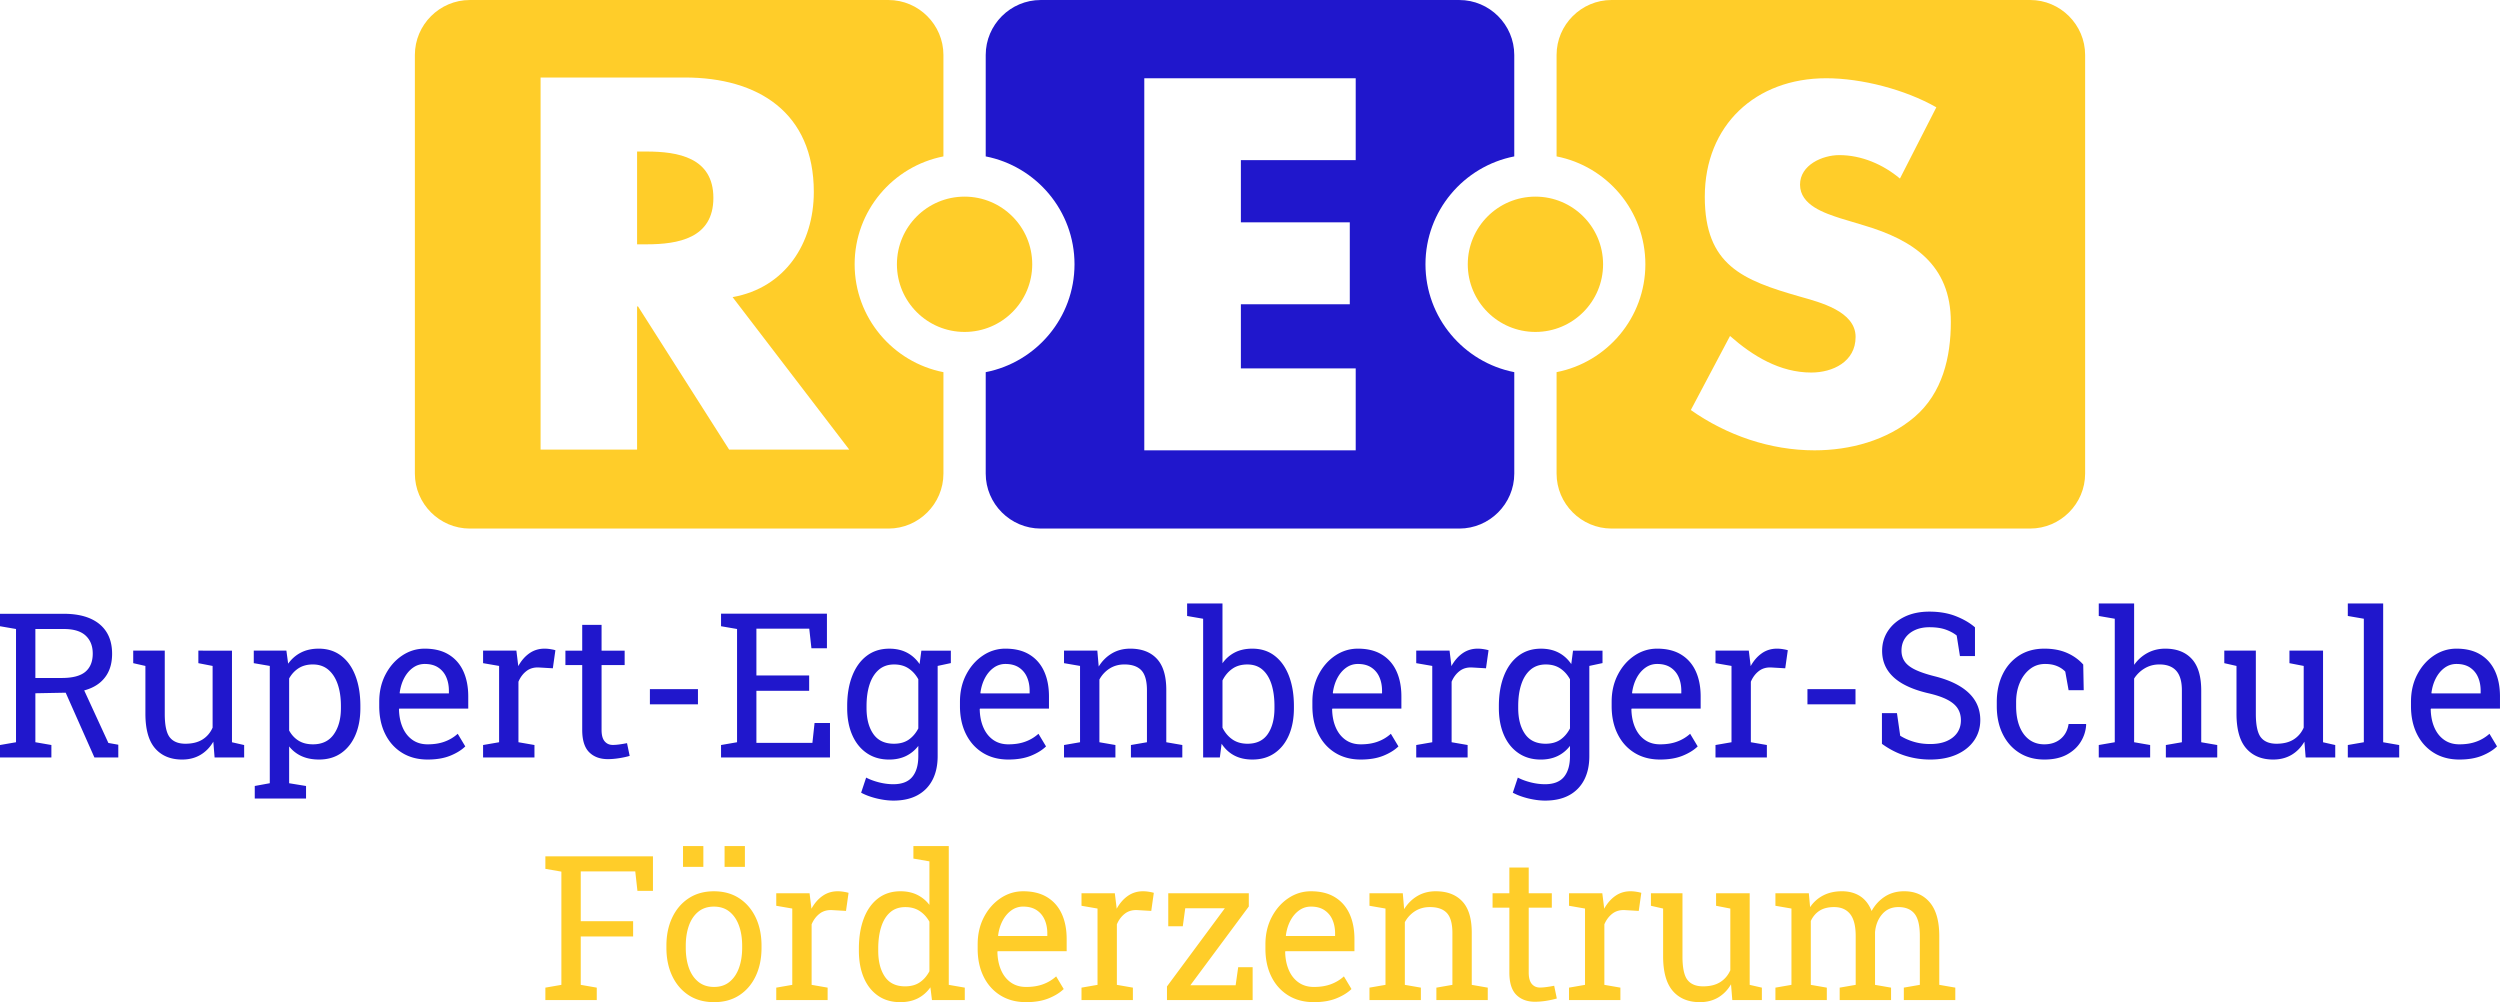 <svg xmlns="http://www.w3.org/2000/svg" width="464" height="186" viewBox="182.5 143.5 464 186" xml:space="preserve">
    <circle fill="#FFCD29" cx="361.525" cy="192.551" r="12.557"/>
    <circle fill="#FFCD29" cx="467.475" cy="192.551" r="12.557"/>
    <path fill="#FFCD29" d="M341.12 192.551c0-9.908 7.102-18.188 16.48-20.023v-18.823c.001-5.612-4.591-10.203-10.203-10.203h-77.694c-5.612 0-10.203 4.591-10.203 10.203v77.694c0 5.61 4.591 10.203 10.203 10.203h77.695c5.612 0 10.203-4.592 10.203-10.203v-18.825c-9.379-1.836-16.481-10.115-16.481-20.023zm-23.292 34.396-16.904-26.563h-.183v26.563h-17.909v-69.063h26.771c13.614 0 23.941 6.505 23.941 21.25 0 9.526-5.301 17.771-15.077 19.511l21.655 28.303h-22.294z"/>
    <path fill="#FFCD29" d="M302.477 171.625h-1.736v17.221h1.736c5.849 0 12.426-1.101 12.426-8.611 0-7.51-6.579-8.61-12.426-8.61z"/>
    <path fill="#2017CC" d="M447.068 192.551c0-9.908 7.104-18.188 16.48-20.023v-18.823c.002-5.612-4.589-10.203-10.201-10.203h-77.695c-5.611 0-10.203 4.591-10.203 10.203v18.823c9.38 1.837 16.481 10.115 16.481 20.023 0 9.909-7.102 18.188-16.481 20.021v18.826c0 5.608 4.592 10.203 10.203 10.203h77.695c5.612 0 10.203-4.594 10.203-10.203v-18.826c-9.379-1.834-16.482-10.113-16.482-20.021zm-12.948-19.326h-21.313v11.541h20.214v15.205h-20.214v11.906h21.313v15.205h-39.24V158.02h39.24v15.205z"/>
    <path fill="#FFCD29" d="M559.298 143.5h-77.696c-5.608 0-10.201 4.591-10.201 10.203v18.824c9.382 1.836 16.479 10.115 16.479 20.022 0 9.909-7.102 18.188-16.479 20.021v18.826c0 5.609 4.593 10.203 10.201 10.203h77.696c5.609 0 10.202-4.593 10.202-10.203v-77.694c0-5.611-4.593-10.202-10.202-10.202zm-21.475 77.406c-5.111 4.349-11.958 6.175-18.544 6.175-8.23 0-16.29-2.783-22.963-7.479l7.277-13.744c4.246 3.74 9.271 6.785 15.078 6.785 3.984 0 8.229-2 8.229-6.609 0-4.784-6.672-6.438-10.313-7.479-10.658-3.046-17.677-5.828-17.677-18.527 0-13.31 9.443-22.006 22.529-22.006 6.584 0 14.645 2.086 20.447 5.393l-6.755 13.223c-3.118-2.611-7.104-4.351-11.265-4.351-3.12 0-7.28 1.827-7.28 5.479 0 3.825 4.593 5.305 7.539 6.262l4.333 1.306c9.1 2.696 16.117 7.306 16.117 17.918.007 6.521-1.552 13.219-6.752 17.654z"/>
    <path fill="#2017CC" d="M182.5 284.085v-2.31l2.972-.514v-21.019l-2.972-.513v-2.309h11.834c1.934 0 3.564.292 4.896.87 1.332.58 2.342 1.42 3.036 2.521.693 1.101 1.04 2.442 1.04 4.033 0 1.563-.338 2.875-1.013 3.938-.675 1.064-1.631 1.865-2.871 2.408-1.24.545-2.71.834-4.414.869l-5.944.112v9.088l2.973.515v2.309l-9.537.002zm6.564-14.752h4.906c2.004 0 3.464-.383 4.376-1.151.911-.771 1.367-1.895 1.367-3.375 0-1.404-.438-2.515-1.313-3.334-.875-.818-2.23-1.229-4.065-1.229h-5.271v9.089zm10.959 14.752-5.908-13.319 3.593-.039 4.905 10.664 1.842.33v2.364h-4.432zM216.307 284.471c-2.139 0-3.811-.691-5.014-2.072s-1.806-3.53-1.806-6.449v-8.852l-2.261-.513v-2.327h5.854v11.727c0 2.115.309 3.57.93 4.363.621.791 1.586 1.188 2.9 1.188 1.276 0 2.331-.259 3.164-.779.833-.519 1.46-1.253 1.887-2.204v-11.455l-2.645-.513v-2.327H225.554v17.006l2.261.514v2.309h-5.487l-.237-2.934c-.62 1.063-1.42 1.881-2.399 2.457-.981.572-2.109.861-3.385.861zM229.783 291.708v-2.33l2.789-.512v-21.771l-2.972-.512v-2.327h6.054l.328 2.421c.657-.902 1.455-1.596 2.398-2.072.941-.476 2.033-.715 3.271-.715 1.63 0 3.021.442 4.178 1.328 1.153.887 2.036 2.125 2.643 3.723.608 1.593.912 3.457.912 5.598v.385c0 1.904-.307 3.573-.921 5.002-.614 1.43-1.491 2.543-2.633 3.344-1.146.802-2.519 1.201-4.123 1.201-1.215 0-2.283-.207-3.2-.615a6.208 6.208 0 0 1-2.343-1.823v6.835l3.137.512v2.33l-9.518-.002zm10.812-10.062c1.702 0 2.992-.623 3.866-1.869.875-1.242 1.313-2.862 1.313-4.854v-.385c0-1.518-.194-2.85-.583-4.005-.39-1.156-.971-2.063-1.741-2.722-.772-.658-1.736-.988-2.892-.988-1.021 0-1.896.229-2.625.693-.73.465-1.319 1.103-1.769 1.908v9.655c.449.819 1.035 1.448 1.76 1.896.724.45 1.614.671 2.671.671zM261.875 284.471c-1.823 0-3.41-.419-4.759-1.256-1.351-.838-2.392-2.003-3.126-3.492-.737-1.488-1.104-3.213-1.104-5.166v-.807c0-1.881.385-3.564 1.158-5.048.771-1.483 1.799-2.657 3.081-3.519 1.283-.861 2.683-1.293 4.204-1.293 1.774 0 3.26.366 4.458 1.102 1.196.73 2.1 1.763 2.708 3.088.605 1.326.912 2.885.912 4.681v2.255h-12.803l-.054.092c.024 1.27.246 2.396.666 3.379.419.984 1.023 1.756 1.813 2.32.789.562 1.737.84 2.844.84 1.217 0 2.281-.174 3.2-.522a7.317 7.317 0 0 0 2.38-1.437l1.403 2.345c-.705.686-1.638 1.262-2.798 1.731-1.159.468-2.553.707-4.183.707zm-5.159-12.28h9.099v-.476c0-.952-.167-1.805-.501-2.558a4.018 4.018 0 0 0-1.496-1.776c-.663-.435-1.492-.649-2.488-.649-.804 0-1.533.233-2.189.703-.657.472-1.197 1.11-1.623 1.914-.426.809-.705 1.725-.839 2.75l.037.092zM272.16 284.085v-2.31l2.972-.514v-14.166l-2.972-.512v-2.327h6.181l.31 2.529.038.349c.56-1.016 1.248-1.808 2.069-2.383.82-.574 1.758-.861 2.817-.861.377 0 .762.036 1.156.104.396.066.679.131.85.191l-.475 3.351-2.498-.146c-.947-.062-1.745.154-2.39.652-.645.494-1.143 1.156-1.494 1.987v11.231l2.972.514v2.309l-9.536.002zM295.318 284.395c-1.458 0-2.616-.429-3.473-1.289-.857-.861-1.286-2.238-1.286-4.131v-12.041h-3.119v-2.676h3.119v-4.779h3.592v4.779h4.285v2.676h-4.285v12.041c0 .951.188 1.651.564 2.104.377.451.881.68 1.514.68.426 0 .9-.04 1.422-.121a21.81 21.81 0 0 0 1.224-.21l.492 2.364c-.522.158-1.164.3-1.926.422-.758.119-1.466.181-2.123.181zM303.122 274.227v-2.822h8.918v2.822h-8.918zM316.325 284.085v-2.31l2.972-.514v-21.019l-2.972-.513v-2.326h19.654v6.412h-2.88l-.4-3.629h-9.811v8.687h9.792v2.842h-9.792v9.656h10.395l.399-3.685h2.863v6.396l-20.22.003zM348.326 292.09c-.948 0-1.977-.13-3.083-.392-1.106-.265-2.078-.622-2.918-1.074l.932-2.804c.668.355 1.458.647 2.37.882.911.229 1.799.349 2.663.349 1.604 0 2.779-.451 3.526-1.355.749-.904 1.122-2.193 1.122-3.867v-1.889a6.376 6.376 0 0 1-2.314 1.889c-.9.428-1.933.645-3.102.645-1.604 0-2.989-.4-4.156-1.203-1.167-.801-2.063-1.918-2.69-3.352-.627-1.438-.938-3.102-.938-4.993v-.385c0-2.128.313-3.989.938-5.589.626-1.602 1.523-2.846 2.69-3.73 1.167-.886 2.563-1.328 4.193-1.328 1.239 0 2.328.246 3.265.733.936.488 1.721 1.198 2.352 2.125l.329-2.492h3.025v19.569c0 1.71-.317 3.182-.956 4.416s-1.568 2.184-2.789 2.85c-1.223.665-2.708.995-4.459.995zm.091-10.554c1.082 0 1.987-.246 2.716-.74.73-.498 1.332-1.194 1.806-2.099v-9.125c-.462-.844-1.063-1.512-1.806-2.01-.741-.494-1.635-.738-2.68-.738-1.144 0-2.095.33-2.854.988-.76.658-1.329 1.564-1.706 2.722-.376 1.155-.563 2.487-.563 4.005v.385c0 1.99.419 3.592 1.257 4.799.839 1.209 2.116 1.813 3.83 1.813zm7.568-14.327-1.403-2.951h4.394v2.311l-2.991.64zM369.66 284.471c-1.823 0-3.41-.419-4.76-1.256-1.349-.838-2.391-2.003-3.127-3.492-.734-1.488-1.104-3.213-1.104-5.166v-.807c0-1.881.386-3.564 1.159-5.048.771-1.483 1.798-2.657 3.081-3.519a7.373 7.373 0 0 1 4.203-1.293c1.775 0 3.261.366 4.457 1.102 1.199.73 2.102 1.763 2.708 3.088.608 1.326.912 2.885.912 4.681v2.255h-12.8l-.054.092c.023 1.27.246 2.396.666 3.379.418.984 1.022 1.756 1.813 2.32.79.562 1.738.84 2.845.84 1.215 0 2.281-.174 3.199-.522a7.353 7.353 0 0 0 2.381-1.437l1.403 2.345c-.705.686-1.638 1.262-2.799 1.731-1.159.468-2.554.707-4.183.707zm-5.16-12.28h9.099v-.476c0-.952-.167-1.805-.501-2.558a4.01 4.01 0 0 0-1.495-1.776c-.662-.435-1.493-.649-2.489-.649a3.67 3.67 0 0 0-2.188.703c-.656.472-1.197 1.11-1.622 1.914-.426.809-.706 1.725-.84 2.75l.036.092zM379.981 284.085v-2.31l2.973-.514v-14.166l-2.973-.512v-2.327h6.183l.255 2.951c.656-1.052 1.479-1.864 2.471-2.446.99-.58 2.118-.871 3.382-.871 2.127 0 3.775.627 4.942 1.881 1.166 1.25 1.749 3.185 1.749 5.795v9.695l2.974.514v2.31h-9.538v-2.31l2.975-.514v-9.621c0-1.744-.345-2.984-1.031-3.72-.688-.729-1.736-1.098-3.146-1.098-1.031 0-1.946.247-2.743.752a5.447 5.447 0 0 0-1.905 2.052v11.635l2.972.514v2.31h-9.54zM414.956 284.471c-1.289 0-2.408-.248-3.355-.744-.948-.494-1.738-1.226-2.371-2.189l-.328 2.549h-3.1V258.34l-2.973-.513V255.5h6.563v11.104a6.24 6.24 0 0 1 2.309-2.015c.918-.464 1.988-.698 3.218-.698 1.631 0 3.02.443 4.166 1.33 1.15.885 2.032 2.129 2.645 3.729s.921 3.461.921 5.589v.385c0 1.904-.308 3.573-.921 5.002-.611 1.43-1.493 2.542-2.645 3.344-1.147.8-2.523 1.201-4.129 1.201zm-.912-2.935c1.688 0 2.941-.604 3.765-1.813.82-1.207 1.231-2.809 1.231-4.799v-.385c0-1.53-.183-2.867-.546-4.021-.366-1.156-.918-2.062-1.661-2.713-.74-.652-1.684-.979-2.826-.979-1.105 0-2.039.267-2.799.807-.76.537-1.365 1.257-1.814 2.16v8.761c.449.916 1.062 1.643 1.834 2.178.771.538 1.71.804 2.816.804zM435.066 284.471c-1.822 0-3.407-.419-4.758-1.256-1.349-.838-2.391-2.003-3.128-3.492-.736-1.488-1.102-3.213-1.102-5.166v-.807c0-1.881.383-3.564 1.155-5.048.773-1.484 1.801-2.657 3.082-3.519 1.284-.861 2.686-1.293 4.204-1.293 1.774 0 3.26.366 4.458 1.102 1.197.73 2.102 1.763 2.708 3.088.606 1.326.912 2.885.912 4.681v2.255h-12.8l-.055.092c.022 1.27.243 2.396.662 3.379.421.984 1.023 1.756 1.815 2.32.791.562 1.738.84 2.843.84 1.217 0 2.282-.174 3.2-.522a7.358 7.358 0 0 0 2.382-1.437l1.404 2.345c-.706.686-1.64 1.262-2.8 1.731-1.156.468-2.551.707-4.182.707zm-5.158-12.28h9.099v-.476c0-.952-.166-1.805-.501-2.558a4.029 4.029 0 0 0-1.495-1.776c-.664-.435-1.494-.649-2.489-.649-.804 0-1.531.233-2.189.703-.655.472-1.195 1.11-1.62 1.914-.427.809-.706 1.725-.839 2.75l.034.092zM445.353 284.085v-2.31l2.974-.514v-14.166l-2.974-.512v-2.327h6.184l.309 2.529.035.349c.563-1.016 1.25-1.808 2.07-2.383.821-.574 1.761-.861 2.817-.861.375 0 .763.036 1.158.104.395.066.676.131.848.191l-.474 3.351-2.499-.146c-.948-.062-1.746.154-2.389.652-.646.494-1.145 1.156-1.493 1.987v11.231l2.97.514v2.309l-9.536.002zM469.276 292.09c-.946 0-1.975-.13-3.083-.392-1.104-.265-2.075-.622-2.915-1.074l.931-2.804c.667.355 1.458.647 2.369.882.911.229 1.8.349 2.664.349 1.602 0 2.778-.451 3.527-1.355.745-.904 1.12-2.193 1.12-3.867v-1.889c-.643.832-1.416 1.461-2.315 1.889s-1.932.645-3.101.645c-1.604 0-2.988-.4-4.156-1.203-1.169-.801-2.064-1.918-2.69-3.352-.624-1.438-.938-3.102-.938-4.993v-.385c0-2.128.313-3.989.938-5.589.626-1.602 1.521-2.846 2.69-3.73 1.168-.886 2.565-1.328 4.192-1.328 1.241 0 2.327.246 3.263.733.938.488 1.723 1.198 2.355 2.125l.326-2.492h3.026v19.569c0 1.71-.318 3.182-.957 4.416a6.685 6.685 0 0 1-2.788 2.85c-1.221.665-2.707.995-4.458.995zm.092-10.554c1.078 0 1.984-.246 2.716-.74.729-.498 1.331-1.194 1.806-2.099v-9.125c-.462-.844-1.063-1.512-1.806-2.01-.742-.494-1.638-.738-2.682-.738-1.141 0-2.092.33-2.854.988-.76.658-1.327 1.564-1.704 2.722-.378 1.155-.565 2.487-.565 4.005v.385c0 1.99.421 3.592 1.26 4.799.836 1.209 2.113 1.813 3.829 1.813zm7.568-14.327-1.403-2.951h4.393v2.311l-2.99.64zM490.611 284.471c-1.822 0-3.41-.419-4.761-1.256-1.349-.838-2.391-2.003-3.124-3.492-.737-1.488-1.104-3.213-1.104-5.166v-.807c0-1.881.387-3.564 1.159-5.048.771-1.483 1.799-2.657 3.08-3.519s2.683-1.293 4.203-1.293c1.775 0 3.261.366 4.459 1.102 1.196.73 2.1 1.763 2.708 3.088.606 1.326.911 2.885.911 4.681v2.255H485.34l-.054.092c.023 1.27.248 2.396.667 3.379.42.984 1.022 1.756 1.813 2.32.787.562 1.739.84 2.844.84 1.218 0 2.282-.174 3.2-.522a7.312 7.312 0 0 0 2.379-1.437l1.403 2.345c-.703.686-1.636 1.262-2.798 1.731-1.158.468-2.553.707-4.183.707zm-5.159-12.28h9.099v-.476c0-.952-.169-1.805-.501-2.558a4.02 4.02 0 0 0-1.497-1.776c-.661-.435-1.492-.649-2.488-.649-.803 0-1.533.233-2.188.703-.658.472-1.199 1.11-1.625 1.914-.426.809-.704 1.725-.84 2.75l.04.092zM500.896 284.085v-2.31l2.971-.514v-14.166l-2.971-.512v-2.327h6.18l.312 2.529.036.349c.559-1.016 1.25-1.808 2.071-2.383.817-.574 1.76-.861 2.815-.861.377 0 .765.036 1.156.104.396.066.68.131.849.191l-.475 3.351-2.497-.146c-.947-.062-1.744.154-2.39.652-.645.494-1.144 1.156-1.495 1.987v11.231l2.973.514v2.309l-9.535.002zM517.962 274.227v-2.822h8.918v2.822h-8.918zM540.739 284.471c-1.617 0-3.173-.24-4.67-.717-1.494-.477-2.924-1.211-4.282-2.199v-5.697h2.788l.602 4.197c.79.487 1.648.865 2.571 1.133.924.271 1.921.403 2.991.403 1.214 0 2.246-.185 3.09-.559.845-.373 1.493-.888 1.943-1.546.449-.661.672-1.43.672-2.309 0-.82-.192-1.543-.582-2.164-.39-.623-1.028-1.17-1.924-1.642-.893-.47-2.112-.882-3.654-1.233-1.823-.429-3.365-1.002-4.625-1.714-1.257-.717-2.212-1.584-2.862-2.604-.647-1.021-.976-2.19-.976-3.511 0-1.393.368-2.637 1.103-3.736.737-1.098 1.761-1.967 3.074-2.604 1.313-.634 2.843-.951 4.595-.951 1.858 0 3.505.285 4.933.852s2.605 1.256 3.529 2.063v5.33h-2.791l-.603-3.811c-.547-.439-1.228-.809-2.041-1.1-.815-.293-1.824-.438-3.027-.438-1.021 0-1.921.181-2.699.539-.774.362-1.385.866-1.823 1.512-.438.648-.654 1.41-.654 2.29 0 .771.195 1.441.592 2.018.396.574 1.038 1.076 1.932 1.512.895.434 2.089.84 3.584 1.22 2.795.694 4.914 1.724 6.354 3.084 1.441 1.363 2.161 3.048 2.161 5.052 0 1.43-.384 2.693-1.147 3.801-.766 1.104-1.844 1.969-3.238 2.594-1.396.621-3.032.935-4.916.935zM561.943 284.471c-1.787 0-3.342-.419-4.667-1.256-1.325-.838-2.352-2.003-3.082-3.492-.728-1.488-1.092-3.213-1.092-5.166v-.771c0-1.882.353-3.565 1.057-5.058.705-1.49 1.721-2.668 3.045-3.537 1.325-.866 2.903-1.301 4.739-1.301 1.596 0 2.988.264 4.188.789 1.194.524 2.204 1.245 3.015 2.161l.09 4.763h-2.806l-.62-3.461a4.488 4.488 0 0 0-1.549-1.025c-.621-.258-1.35-.385-2.188-.385-1.07 0-2.011.315-2.817.953-.809.633-1.438 1.482-1.888 2.545-.449 1.063-.675 2.248-.675 3.556v.771c0 1.44.209 2.693.628 3.756.421 1.063 1.021 1.883 1.808 2.467.783.578 1.716.867 2.798.867 1.216 0 2.225-.334 3.026-1.008.804-.67 1.297-1.593 1.479-2.767h3.227l.036.108a6.671 6.671 0 0 1-1.003 3.188c-.604.991-1.473 1.786-2.596 2.394-1.127.605-2.51.909-4.153.909zM572.03 284.085v-2.31l2.971-.514v-22.924l-2.971-.513V255.5h6.563v11.396c.682-.951 1.513-1.691 2.5-2.217.982-.525 2.077-.789 3.28-.789 2.115 0 3.756.637 4.925 1.907 1.166 1.269 1.751 3.226 1.751 5.862v9.602l2.971.514v2.31h-9.536v-2.31l2.973-.514v-9.64c0-1.636-.351-2.847-1.05-3.628-.696-.779-1.737-1.172-3.129-1.172-.983 0-1.88.234-2.686.703a5.873 5.873 0 0 0-1.999 1.918v11.817l2.974.515v2.309l-9.537.002zM604.411 284.471c-2.139 0-3.81-.691-5.013-2.072-1.204-1.381-1.805-3.53-1.805-6.449v-8.852l-2.264-.513v-2.327h5.855v11.727c0 2.115.312 3.57.93 4.363.62.791 1.59 1.188 2.899 1.188 1.275 0 2.334-.259 3.163-.779.833-.519 1.464-1.253 1.891-2.204v-11.455l-2.646-.513v-2.327h6.236v17.006l2.264.514v2.309h-5.491l-.234-2.934c-.621 1.063-1.421 1.881-2.397 2.457-.982.572-2.109.861-3.388.861zM618.254 284.085v-2.31l2.973-.514v-22.924l-2.973-.513V255.5h6.563v25.764l2.975.514v2.309l-9.538-.002zM638.968 284.471c-1.824 0-3.409-.419-4.759-1.256-1.35-.838-2.393-2.003-3.129-3.492-.734-1.488-1.101-3.213-1.101-5.166v-.807c0-1.881.383-3.564 1.155-5.048s1.799-2.657 3.083-3.519c1.282-.861 2.683-1.293 4.203-1.293 1.773 0 3.26.366 4.458 1.102 1.197.73 2.1 1.763 2.708 3.088.605 1.326.911 2.885.911 4.681v2.255h-12.8l-.055.092c.023 1.27.244 2.396.663 3.379.421.984 1.021 1.756 1.814 2.32.791.562 1.738.84 2.845.84 1.215 0 2.28-.174 3.198-.522a7.32 7.32 0 0 0 2.383-1.437l1.402 2.345c-.705.686-1.639 1.262-2.798 1.731-1.159.468-2.551.707-4.181.707zm-5.16-12.28h9.1v-.476c0-.952-.166-1.805-.501-2.558a4.029 4.029 0 0 0-1.495-1.776c-.664-.435-1.492-.649-2.488-.649-.806 0-1.532.233-2.19.703-.655.472-1.194 1.11-1.619 1.914-.427.809-.707 1.725-.84 2.75l.033.092z"/>
    <path fill="#FFCD29" d="M283.721 329.115v-2.309l2.972-.518v-21.016l-2.972-.513v-2.325h19.967v6.41h-2.882l-.401-3.609h-10.118v9.238h9.719v2.838h-9.719v8.977l2.972.518v2.309h-9.538zM315.03 329.5c-1.823 0-3.395-.43-4.714-1.292-1.318-.862-2.336-2.056-3.054-3.573-.718-1.521-1.076-3.259-1.076-5.215v-.4c0-1.955.358-3.693 1.076-5.213.717-1.521 1.734-2.716 3.054-3.584 1.319-.867 2.878-1.302 4.679-1.302 1.823 0 3.395.435 4.714 1.302 1.317.868 2.336 2.061 3.054 3.573.717 1.515 1.076 3.255 1.076 5.224v.4c0 1.969-.359 3.714-1.076 5.232-.717 1.521-1.733 2.709-3.045 3.564-1.315.857-2.877 1.284-4.688 1.284zm-5.762-25.105v-3.863h3.774v3.863h-3.774zm5.762 22.281c1.143 0 2.1-.313 2.872-.943.771-.627 1.355-1.488 1.75-2.58.396-1.096.594-2.34.594-3.731v-.401c0-1.395-.198-2.636-.594-3.729-.394-1.092-.98-1.954-1.759-2.583-.778-.631-1.745-.942-2.898-.942-1.144 0-2.104.313-2.882.942-.777.629-1.36 1.491-1.751 2.583-.388 1.094-.583 2.335-.583 3.729v.401c0 1.392.194 2.636.583 3.731.391 1.092.978 1.953 1.761 2.58.783.631 1.752.943 2.907.943zm1.951-22.281v-3.863h3.773v3.863h-3.773zM326.572 329.115v-2.309l2.973-.518v-14.163l-2.973-.513v-2.326h6.183l.311 2.529.036.346c.559-1.012 1.248-1.807 2.069-2.38.819-.574 1.76-.862 2.815-.862.377 0 .765.034 1.158.104.396.066.677.132.849.191l-.475 3.352-2.498-.146c-.948-.062-1.745.155-2.389.649-.645.496-1.145 1.158-1.495 1.99v11.229l2.972.518v2.309h-9.536zM349.584 329.5c-1.605 0-2.982-.398-4.13-1.201-1.149-.801-2.027-1.914-2.635-3.342-.607-1.432-.91-3.1-.91-5.003v-.386c0-2.127.303-3.988.91-5.592.607-1.598 1.488-2.842 2.644-3.728s2.542-1.329 4.159-1.329c1.167 0 2.195.219 3.09.652a6.407 6.407 0 0 1 2.289 1.878v-8.082l-2.974-.513v-2.326H358.592v25.76l2.972.518v2.309h-6.09l-.292-2.366c-.645.903-1.432 1.59-2.361 2.056-.93.463-2.009.695-3.237.695zm.912-2.934c1.068 0 1.969-.243 2.697-.733.73-.488 1.332-1.177 1.807-2.067v-9.199c-.462-.83-1.063-1.491-1.807-1.979-.74-.489-1.629-.731-2.66-.731-1.144 0-2.087.326-2.827.979-.741.651-1.294 1.558-1.659 2.713-.365 1.152-.548 2.492-.548 4.022v.385c0 1.99.406 3.589 1.222 4.8.814 1.207 2.072 1.81 3.775 1.81zM372.944 329.5c-1.823 0-3.409-.418-4.759-1.255-1.35-.838-2.393-2.003-3.128-3.491-.735-1.49-1.103-3.214-1.103-5.167v-.808c0-1.881.386-3.563 1.157-5.047.771-1.483 1.8-2.657 3.083-3.52 1.281-.861 2.683-1.293 4.202-1.293 1.775 0 3.262.367 4.458 1.102 1.197.731 2.101 1.764 2.708 3.088.606 1.324.911 2.886.911 4.682v2.254h-12.801l-.054.092c.023 1.271.245 2.396.666 3.379.42.985 1.023 1.756 1.813 2.317.791.563 1.739.843 2.845.843 1.216 0 2.282-.173 3.2-.521a7.36 7.36 0 0 0 2.379-1.438l1.404 2.346c-.705.686-1.638 1.262-2.798 1.731-1.16.47-2.555.706-4.183.706zm-5.161-12.277h9.099v-.476c0-.955-.167-1.806-.501-2.558-.335-.752-.833-1.344-1.496-1.776s-1.492-.649-2.489-.649a3.67 3.67 0 0 0-2.188.703c-.656.471-1.198 1.11-1.623 1.914-.426.809-.706 1.723-.838 2.749l.036.093zM383.227 329.115v-2.309l2.973-.518v-14.163l-2.973-.513v-2.326h6.182l.311 2.529.036.346c.559-1.012 1.249-1.807 2.069-2.38.82-.574 1.76-.862 2.816-.862.377 0 .764.034 1.157.104.396.066.678.132.849.191l-.474 3.352-2.498-.146c-.948-.062-1.745.155-2.388.649-.645.496-1.145 1.158-1.496 1.99v11.229l2.972.518v2.309h-9.536zM399.091 329.115v-2.53l10.74-14.513h-7.349l-.456 3.337h-2.698v-6.121h14.951v2.456l-10.85 14.623h8.406l.475-3.355h2.681v6.104l-15.9-.001zM426.352 329.5c-1.822 0-3.408-.418-4.758-1.255-1.349-.838-2.394-2.003-3.127-3.491-.737-1.49-1.105-3.214-1.105-5.167v-.808c0-1.881.388-3.563 1.16-5.047.772-1.483 1.799-2.657 3.082-3.52 1.281-.861 2.685-1.293 4.201-1.293 1.775 0 3.261.367 4.459 1.102 1.196.731 2.099 1.764 2.709 3.088.606 1.324.911 2.886.911 4.682v2.254h-12.8l-.058.092c.024 1.271.247 2.396.666 3.379.42.985 1.023 1.756 1.814 2.317.791.563 1.74.843 2.844.843 1.217 0 2.283-.173 3.201-.521a7.355 7.355 0 0 0 2.378-1.438l1.407 2.346c-.707.686-1.641 1.262-2.802 1.731-1.157.47-2.553.706-4.182.706zm-5.16-12.277h9.1v-.476c0-.955-.168-1.806-.5-2.558a4.016 4.016 0 0 0-1.498-1.776c-.661-.435-1.492-.649-2.488-.649-.802 0-1.529.233-2.188.703-.655.471-1.199 1.11-1.622 1.914-.427.809-.707 1.723-.84 2.749l.036.093zM436.673 329.115v-2.309l2.974-.518v-14.163l-2.974-.513v-2.326h6.184l.254 2.951c.657-1.053 1.479-1.864 2.473-2.447.99-.579 2.116-.871 3.381-.871 2.128 0 3.771.629 4.94 1.879 1.17 1.252 1.753 3.184 1.753 5.799v9.691l2.97.518v2.309h-9.536v-2.309l2.974-.518v-9.618c0-1.744-.345-2.985-1.028-3.72-.689-.73-1.736-1.098-3.146-1.098-1.035 0-1.951.248-2.745.748a5.494 5.494 0 0 0-1.907 2.056v11.632l2.975.518v2.309h-9.542zM467.399 329.425c-1.459 0-2.618-.432-3.476-1.29-.857-.861-1.286-2.238-1.286-4.134v-12.037h-3.117v-2.676h3.117v-4.78h3.593v4.78h4.286v2.676h-4.286v12.037c0 .956.19 1.655.564 2.106.377.453.882.681 1.516.681.426 0 .899-.043 1.422-.121a22.78 22.78 0 0 0 1.224-.21l.49 2.363c-.522.158-1.163.301-1.925.423a13.63 13.63 0 0 1-2.122.182zM473.709 329.115v-2.309l2.97-.518v-14.163l-2.97-.513v-2.326h6.179l.313 2.529.035.346c.56-1.012 1.25-1.807 2.071-2.38.818-.574 1.76-.862 2.816-.862.377 0 .764.034 1.155.104.396.066.681.132.85.191l-.476 3.352-2.497-.146c-.945-.062-1.743.155-2.39.649-.644.496-1.143 1.158-1.495 1.99v11.229l2.975.518v2.309h-9.536zM497.995 329.5c-2.139 0-3.811-.689-5.015-2.07-1.202-1.382-1.806-3.531-1.806-6.451v-8.852l-2.261-.514v-2.325h5.854v11.728c0 2.115.312 3.568.93 4.359.622.795 1.588 1.191 2.9 1.191 1.275 0 2.331-.258 3.164-.779.83-.52 1.461-1.253 1.887-2.205v-11.455l-2.644-.514v-2.325H507.242v17.002l2.261.517v2.31h-5.487l-.239-2.935c-.617 1.064-1.419 1.881-2.396 2.459-.98.572-2.109.859-3.386.859zM512.018 329.115v-2.309l2.975-.518v-14.163l-2.975-.513v-2.326h6.201l.236 2.584a6.514 6.514 0 0 1 2.443-2.182c.996-.512 2.153-.771 3.463-.771 1.313 0 2.441.308 3.386.916.939.613 1.648 1.53 2.124 2.749.618-1.122 1.439-2.014 2.461-2.674 1.02-.66 2.213-.991 3.573-.991 2.017 0 3.61.695 4.775 2.082 1.168 1.386 1.751 3.474 1.751 6.257v9.03l2.974.517v2.309h-9.554v-2.309l2.97-.517v-9.067c0-1.955-.331-3.339-1.002-4.15-.667-.812-1.659-1.217-2.971-1.217-1.254 0-2.258.441-3.019 1.328-.763.887-1.202 2-1.323 3.342v9.766l2.974.518v2.309h-9.537v-2.309l2.973-.518v-9.066c0-1.858-.345-3.217-1.03-4.076-.688-.861-1.682-1.293-2.981-1.293-1.093 0-1.992.226-2.699.677-.703.452-1.243 1.09-1.62 1.905v11.854l2.971.517v2.31l-9.539-.001z"/>
</svg>
